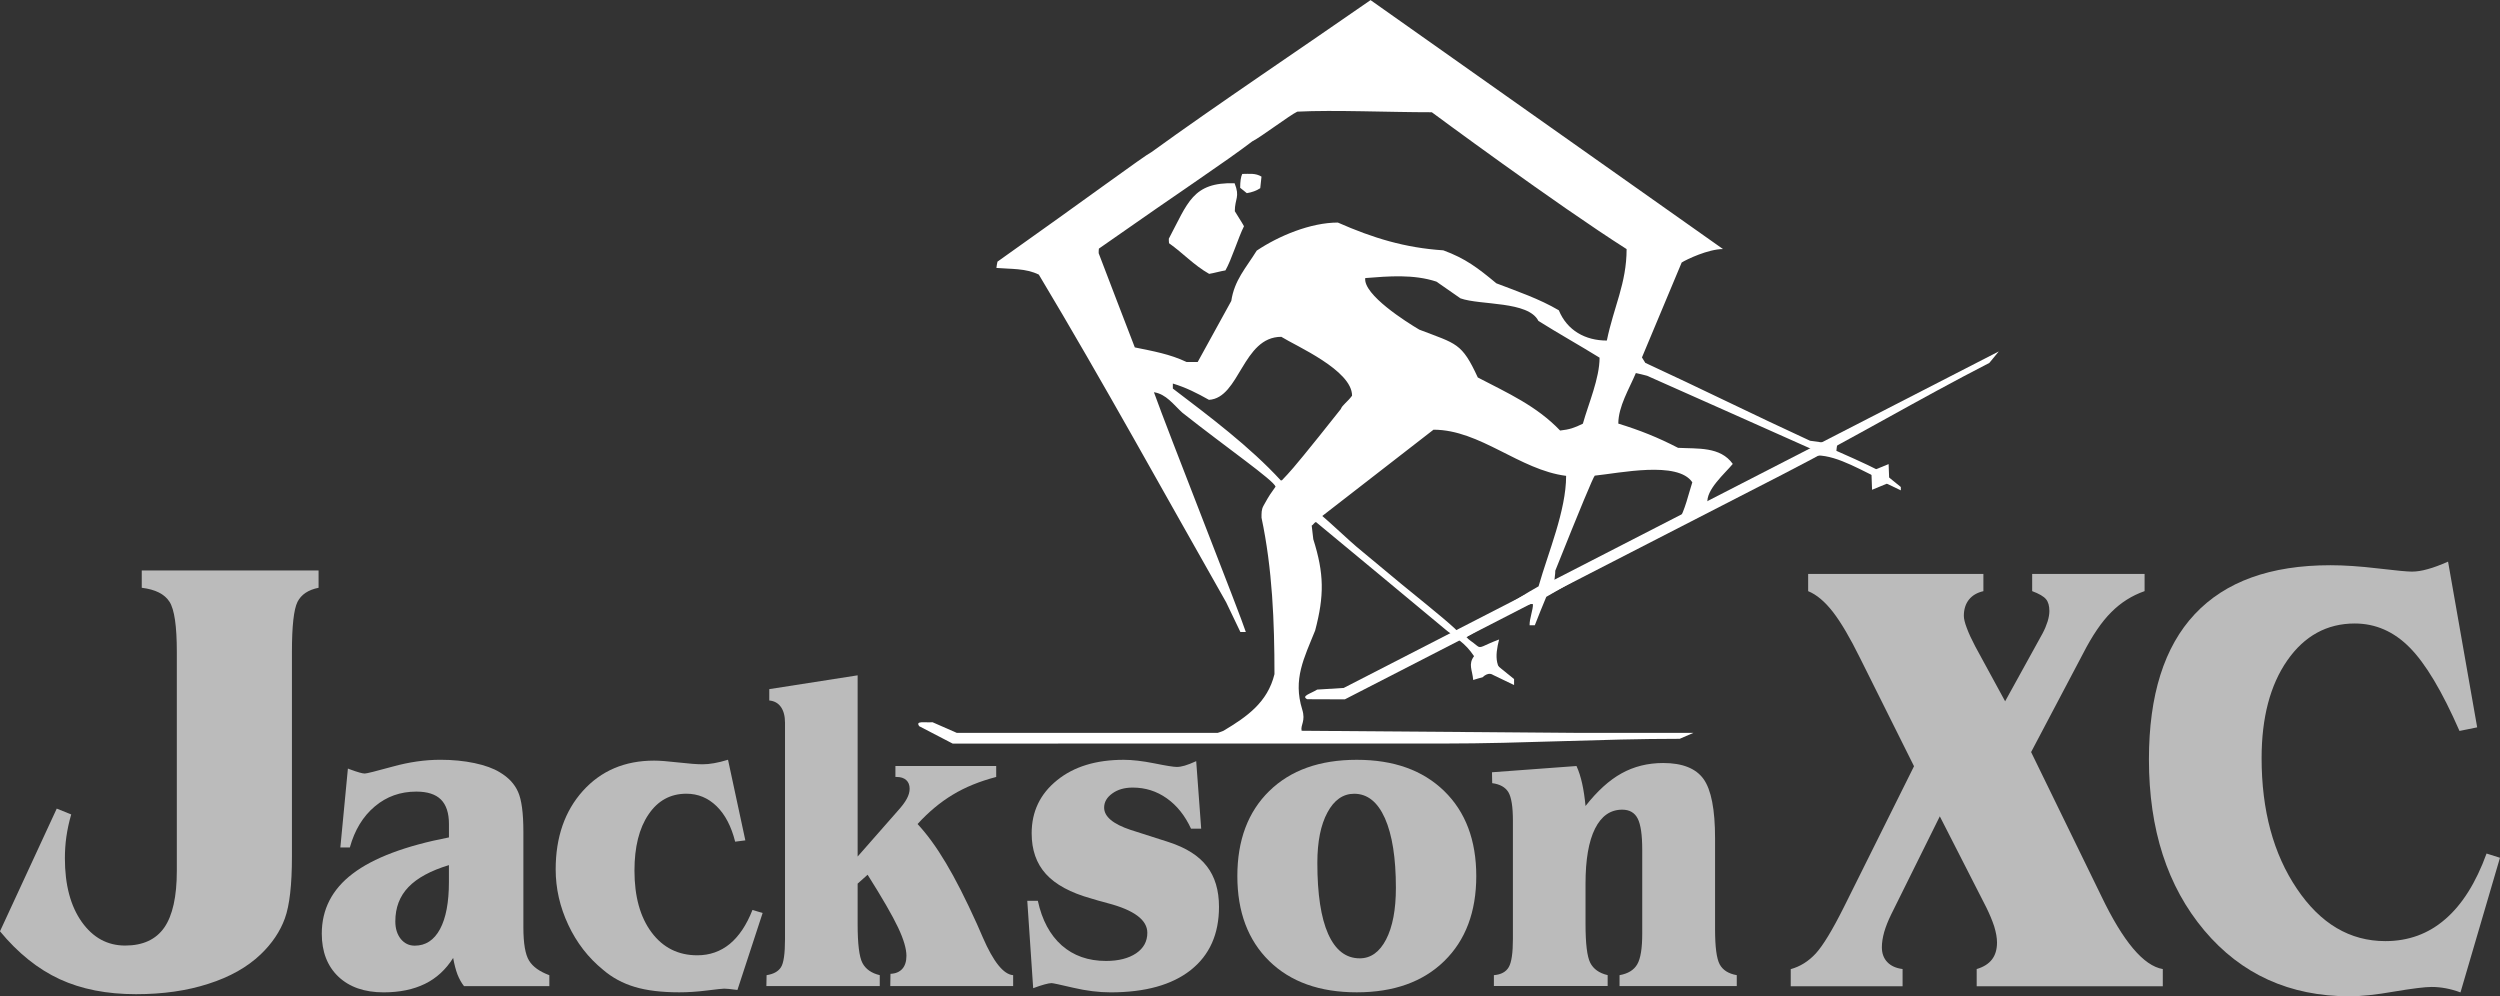 <?xml version="1.0" encoding="UTF-8"?> <svg xmlns="http://www.w3.org/2000/svg" id="Layer_2" data-name="Layer 2" viewBox="0 0 708.47 282.35"><rect x="0" y="0" width="708.47" height="282.35" fill="#333333" stroke="none"/><defs><style> .cls-1 { fill: #fff; fill-rule: evenodd; } .cls-2 { fill: #bbb; } </style></defs><g id="Layer_1-2" data-name="Layer 1"><path class="cls-2" d="M0,263.91l16.08-34.76,4.1,1.65c-.63,2.17-1.08,4.29-1.37,6.31-.29,2.03-.42,4.09-.42,6.14,0,7.52,1.6,13.52,4.78,18.01,3.18,4.47,7.28,6.7,12.3,6.7s8.72-1.71,11.09-5.11c2.36-3.41,3.55-8.79,3.55-16.07v-62.06c0-7.28-.68-12.02-2.08-14.19-1.39-2.17-3.99-3.49-7.86-3.96v-4.91h50.11v4.91c-2.92.58-4.91,1.91-5.97,3.99-1.05,2.12-1.58,6.82-1.58,14.16v58.03c0,7.96-.66,13.81-2,17.51-1.34,3.7-3.63,7.11-6.86,10.2-3.78,3.61-8.72,6.4-14.82,8.34-6.07,1.97-12.9,2.94-20.5,2.94-8.28,0-15.48-1.41-21.65-4.26-6.15-2.85-11.8-7.38-16.92-13.58h0Z"></path><path class="cls-2" d="M127.22,245.16c-5.19,1.58-9.02,3.66-11.49,6.24-2.47,2.58-3.7,5.82-3.7,9.71,0,2.04.52,3.68,1.54,4.97,1.04,1.27,2.36,1.91,3.96,1.91,3.09,0,5.47-1.56,7.16-4.68,1.69-3.14,2.53-7.59,2.53-13.41v-4.74h0ZM96.45,240.17l2.14-22.37c.17.08.45.19.82.31,1.99.73,3.31,1.1,3.96,1.1.52,0,3.12-.65,7.85-1.95,4.72-1.31,9.24-1.95,13.57-1.95,3.44,0,6.66.31,9.67.94,2.99.64,5.37,1.5,7.16,2.6,2.45,1.45,4.2,3.3,5.19,5.55,1,2.22,1.51,5.99,1.51,11.27v27.09c0,4.59.54,7.75,1.62,9.48,1.06,1.73,2.97,3.09,5.74,4.12v3.09h-24.19c-.74-.93-1.34-2.04-1.84-3.28-.48-1.27-.89-2.83-1.23-4.7-2.06,3.28-4.72,5.74-7.99,7.34-3.27,1.6-7.18,2.41-11.71,2.41-5.45,0-9.72-1.5-12.85-4.47-3.12-2.99-4.68-7.05-4.68-12.16,0-6.9,2.92-12.58,8.77-17.01,5.84-4.45,14.93-7.88,27.27-10.27v-3.79c0-3.12-.76-5.42-2.27-6.94-1.51-1.5-3.83-2.25-6.99-2.25-4.5,0-8.42,1.39-11.75,4.2-3.35,2.81-5.71,6.69-7.08,11.64h-2.68Z"></path><path class="cls-2" d="M208.34,238.53c-1.1-4.35-2.84-7.69-5.26-10.06-2.42-2.35-5.26-3.54-8.57-3.54-4.5,0-8.09,1.95-10.73,5.88-2.66,3.91-3.98,9.23-3.98,15.92,0,7.34,1.62,13.18,4.85,17.5,3.22,4.32,7.55,6.49,12.96,6.49,3.51,0,6.58-1.08,9.2-3.22,2.6-2.16,4.76-5.36,6.43-9.63l2.88.86-7.14,21.81c-1.06-.13-1.88-.23-2.47-.29-.61-.06-1.04-.08-1.28-.08-.45,0-2.06.17-4.87.52-2.83.36-5.45.52-7.88.52-4.96,0-9.17-.5-12.57-1.52-3.42-1.02-6.43-2.64-9.04-4.89-4.18-3.41-7.46-7.65-9.83-12.72-2.38-5.07-3.57-10.31-3.57-15.72,0-9.08,2.57-16.51,7.7-22.22,5.15-5.72,11.88-8.59,20.19-8.59,1.53,0,3.81.17,6.86.52,3.05.35,5.34.52,6.86.52,1.02,0,2.1-.1,3.27-.31,1.15-.19,2.47-.52,3.96-.98l4.91,22.85-2.88.37h0Z"></path><path class="cls-2" d="M243.01,242.77l11.29-12.85c1.23-1.35,2.12-2.52,2.66-3.53.56-1.02.82-1.97.82-2.87,0-1.06-.32-1.87-.98-2.47-.65-.58-1.56-.87-2.71-.87h-.34v-3.1h28.56v3.1c-4.69,1.23-8.79,2.89-12.31,5.03-3.53,2.12-6.86,4.9-9.98,8.31,2.66,2.85,5.34,6.51,8.01,11,2.7,4.49,5.63,10.27,8.83,17.34.39.9.95,2.14,1.64,3.76,3.01,6.94,5.87,10.52,8.61,10.73v3.09h-34.82l.06-3.47c1.45-.06,2.57-.54,3.35-1.41.78-.87,1.17-2.12,1.17-3.7,0-1.98-.78-4.66-2.36-8-1.58-3.35-4.46-8.34-8.64-14.97l-2.83,2.52v11.45c0,5.63.45,9.31,1.36,11.04.91,1.73,2.55,2.89,4.91,3.45v3.09h-32.13l.06-3.09c1.92-.29,3.27-1.02,4.05-2.21.78-1.16,1.17-3.85,1.17-8.03v-61.28c0-1.89-.39-3.39-1.17-4.49-.78-1.1-1.88-1.7-3.29-1.83v-3.22l25.04-3.91v51.39h0Z"></path><path class="cls-2" d="M292.79,280.05l-1.67-24.78h2.99c1.19,5.49,3.46,9.69,6.77,12.64,3.33,2.93,7.51,4.41,12.55,4.41,3.57,0,6.39-.73,8.53-2.16,2.12-1.44,3.18-3.37,3.18-5.82,0-3.64-3.76-6.44-11.27-8.4-1.99-.52-3.55-.98-4.67-1.33-5.82-1.62-10.08-3.93-12.79-6.92-2.7-2.97-4.05-6.82-4.05-11.54,0-6.13,2.38-11.14,7.16-15.01,4.78-3.89,11.08-5.82,18.93-5.82,2.4,0,5.28.33,8.66,1,3.38.69,5.5,1.02,6.38,1.02.65,0,1.41-.12,2.25-.37.86-.25,1.93-.67,3.25-1.27l1.41,19.13h-2.88c-1.71-3.7-4-6.57-6.86-8.59-2.88-2.04-6.08-3.05-9.65-3.05-2.36,0-4.29.56-5.82,1.68-1.52,1.1-2.29,2.43-2.29,3.99,0,2.56,2.51,4.66,7.55,6.34.67.19,1.17.35,1.52.48l9.26,2.97c4.91,1.6,8.5,3.87,10.78,6.84,2.29,2.95,3.44,6.8,3.44,11.49,0,7.71-2.66,13.68-7.98,17.9-5.32,4.22-12.9,6.34-22.74,6.34-3.35,0-6.88-.44-10.6-1.31-3.72-.87-5.76-1.31-6.12-1.31-.45,0-1.1.13-1.99.37-.89.23-1.97.6-3.25,1.08h0Z"></path><path class="cls-2" d="M383.76,224.94c-3.14,0-5.69,1.77-7.58,5.3-1.91,3.53-2.86,8.3-2.86,14.3,0,8.81,1.02,15.53,3.06,20.12,2.07,4.62,5.04,6.92,8.96,6.92,3.12,0,5.62-1.79,7.47-5.36,1.84-3.57,2.77-8.44,2.77-14.61,0-8.48-1.04-15.05-3.1-19.71-2.07-4.63-4.96-6.96-8.72-6.96h0ZM350.65,248.26c0-10.14,3.01-18.19,9.04-24.09,6.04-5.9,14.3-8.85,24.8-8.85s18.7,2.95,24.78,8.85c6.06,5.9,9.09,13.95,9.09,24.09s-3.03,18.19-9.07,24.09c-6.04,5.9-14.31,8.86-24.8,8.86s-18.76-2.95-24.8-8.86c-6.02-5.9-9.04-13.95-9.04-24.09h0Z"></path><path class="cls-2" d="M423.35,279.44v-3.09c2.03-.17,3.44-.92,4.22-2.29.78-1.35,1.17-4.01,1.17-7.94v-33.57c0-3.93-.43-6.61-1.28-8.05-.86-1.41-2.38-2.27-4.59-2.56l-.06-3.09,23.95-1.77c.67,1.45,1.19,3.12,1.61,4.99.41,1.87.73,3.99.95,6.34,3.31-4.22,6.71-7.32,10.21-9.25,3.51-1.95,7.44-2.93,11.8-2.93,5.45,0,9.26,1.52,11.43,4.53,2.18,3.04,3.27,8.63,3.27,16.8v25.82c0,4.95.43,8.25,1.3,9.89.88,1.64,2.49,2.66,4.85,3.08v3.09h-33.22v-3.09c2.4-.42,4.07-1.44,5.02-3.08.95-1.64,1.41-4.53,1.41-8.67v-23.82c0-4.18-.43-7.11-1.28-8.79-.85-1.68-2.32-2.54-4.39-2.54-3.35,0-5.91,1.79-7.71,5.38-1.8,3.6-2.69,8.8-2.69,15.57v11.45c0,5.55.44,9.23,1.34,11,.89,1.75,2.53,2.93,4.93,3.49v3.09h-32.24Z"></path><path class="cls-2" d="M507.47,279.52v-4.88c2.67-.73,5.05-2.22,7.1-4.44,2.06-2.25,4.73-6.66,8.03-13.26l19.81-39.8-15.28-30.63c-2.84-5.75-5.39-10.1-7.69-13.08-2.3-2.95-4.63-4.93-7.03-5.9v-4.88h49.66v4.88c-1.79.41-3.13,1.2-4.09,2.39-.96,1.2-1.45,2.75-1.45,4.61,0,.82.27,1.96.83,3.42.54,1.49,1.35,3.24,2.4,5.23l8.47,15.56,10.61-19.24c.64-1.2,1.1-2.34,1.44-3.42.32-1.08.49-2.04.49-2.92,0-1.46-.32-2.6-.96-3.36-.66-.79-1.96-1.55-3.92-2.28v-4.88h31.86v4.88c-3.58,1.25-6.73,3.24-9.43,5.96-2.72,2.69-5.39,6.63-8.01,11.74l-14.72,27.91,19.52,40.03.37.76c6.17,12.87,11.97,19.79,17.43,20.7v4.88h-52.74v-4.88c1.94-.58,3.35-1.46,4.31-2.69.96-1.23,1.45-2.83,1.45-4.85,0-1.31-.27-2.8-.78-4.5-.54-1.66-1.3-3.5-2.3-5.52l-13.13-25.72-13.78,27.8c-.86,1.75-1.52,3.41-1.98,4.99-.44,1.58-.66,3.01-.66,4.32,0,1.72.51,3.12,1.54,4.2,1.03,1.08,2.47,1.73,4.33,1.96v4.88h-31.71Z"></path><path class="cls-2" d="M702.01,206.12l-5.02,1.02c-4.92-11.24-9.62-19.12-14.13-23.65-4.48-4.53-9.67-6.8-15.55-6.8-7.88,0-14.28,3.51-19.13,10.48-4.85,6.98-7.27,16.2-7.27,27.68,0,14.77,3.33,27.13,10.01,37.02,6.66,9.89,15.01,14.83,25.05,14.83,6.56,0,12.22-2.07,16.99-6.22,4.78-4.12,8.7-10.33,11.7-18.6l3.8,1.2-11.19,38.16c-1.4-.53-2.79-.91-4.16-1.17-1.4-.26-2.72-.38-4.02-.38-1.91,0-5.46.44-10.63,1.31-5.17.91-9.35,1.34-12.61,1.34-16.97,0-30.7-6.22-41.18-18.66-10.46-12.44-15.69-28.58-15.69-48.49,0-18.19,4.33-31.91,12.98-41.14,8.67-9.25,21.47-13.87,38.44-13.87,3.82,0,8.3.29,13.44.9,5.14.61,8.37.91,9.65.91,1.35,0,2.84-.23,4.48-.7,1.67-.44,3.58-1.17,5.78-2.13l8.25,46.95h0Z"></path><path class="cls-1" d="M342.66,77.61c-4.34-2.46-7.39-5.87-11.37-8.68-.06-.47-.06-.88-.06-1.29,5.39-10.14,6.74-16.06,18.64-15.71,1.58,3.93.06,4.34.06,7.92.71,1.23,1.9,2.97,2.6,4.26-1.58,3.11-3.56,9.59-5.26,12.52-1.23.18-3.44.81-4.61.98h0Z"></path><path class="cls-1" d="M334.1,68.22c-.06-.64-.12-1.23-.18-1.82,3.87-1.94,11.2-6.51,15.42-4.1v1.41c-4.11,2.7-10.38,2.99-15.24,4.51h0Z"></path><path class="cls-1" d="M353.33,54.74c-.64-.53-1.29-1.06-1.88-1.52q0-2.76.59-3.93c1.99,0,3.75-.29,5.45.76-.11,1.05-.23,2.17-.35,3.28q-1.58,1.05-3.81,1.41h0Z"></path><path class="cls-1" d="M353.86,52.1v-1h1v1h-1Z"></path><path class="cls-1" d="M488.28,70.58c-4.17,0-10.29,2.92-11.71,3.81-4.56,10.89-6.7,16.01-11.26,26.9.3.47.59,1.01.95,1.54,15.15,6.99,31.47,15.08,46.68,22.07l7.71,1.08c-.12.59-.18,1.18-.24,1.78q11.3,4.97,13.08,6.22c.06.71.12,1.42.24,2.19-5.45-2.37-12.84-7.1-18.76-7.1-25.63,12.96-51.97,25.51-76.77,40.07-1.12,2.66-2.19,5.33-3.25,8.05h-1.48c-.06-1.83,1.01-4.44.95-5.98-3.31-.65-15.54,7.48-18.85,9.32.65.83,1.56,1.25,2.99,2.46,1.13.96,1.48,0,6.27-1.77-1.18,4.62-1.54,8.99,3.85,11.3.06.41.18.83.3,1.24-3.19-.94-6.1-4.56-8.82-1.83-.89.24-1.78.47-2.67.77-.24-2.84-1.48-4.44.24-6.75-1.3-1.9-2.45-3.14-4.09-4.43l-1.85-1.31c.06-.59,0,0-1.98-1.66-12.29-10.27-24.62-20.42-36.87-30.6-.47.06-.81.86-1.22.98.18,1.48.27,2.34.45,3.88,3.08,9.71,3.14,15.98.53,25.87-3.14,7.81-6.34,13.78-3.67,22.37,1.04,3.36-.53,4.32-.17,6.04,33.5.24,67,.53,100.5.83-.12.41-.24.83-.36,1.24l-120.75,1.07-3.18-2.5,1.66-.64c6.63-3.96,12.49-8.05,14.44-16.04,0-14.8-.59-29.83-3.67-44.33,0-1.3-.05-2.29.55-3.38,1.93-3.48,1.89-3.2,3.43-5.43-.57-1.83-13.69-10.9-26.42-20.96-2.54-2.31-4.56-5.27-8.05-5.8,3.85,10.83,24.74,63.69,26.04,67.95h-1.54c-1.36-2.84-2.72-5.62-4.03-8.41-17.52-30.84-34.86-62.44-53.09-92.87-3.73-1.83-7.87-1.54-12.02-1.89.06-.59.18-1.18.3-1.78,25.33-17.93,41.49-29.95,43.68-31.07,17.94-13.02,43.59-30.2,62.05-43.05M483.89,142.65c-.59-3.79,5.03-8.57,7.16-11.18-3.55-4.97-9.94-4.26-15.51-4.56-5.74-2.96-10.77-4.97-16.93-6.87,0-4.85,3.08-9.82,4.97-14.32,1.07.24,2.13.47,3.19.77,14.15,6.27,33.33,14.84,47.53,21.17,0,.47-4.17,1.97-5.17,2.62-7.05,4.52-18.05,10.14-25.25,12.37h0ZM440.48,165.62c-.12-.59.33-3.37.27-3.9q10.53-26.34,11.19-26.93c6.99-.71,23.56-4.26,27.64,1.89-1,3.02-2.13,8.19-3.91,10.85-11.54,6.22-23.65,11.87-35.19,18.08h0ZM406.24,121.77c13.2,0,24.39,11.42,37.58,13.08,0,9.89-5.09,21.72-7.81,31.31-6.87,3.79-15.46,10.09-22.92,12.77l-.87-.87c-3.49-3.25-12.08-10.04-15.15-12.61q-7.19-6.02-12.61-10.48c-1.55-1.28-8.08-7.39-9.74-8.75M442.11,122c-6.69-6.98-14.8-10.59-23.32-15.03-4.56-9.88-5.98-9.47-16.57-13.55-3.61-2.13-15.92-9.88-15.33-14.62,6.69-.53,13.73-1.12,20.18,1.01,2.25,1.54,4.5,3.14,6.81,4.74,5.68,2.01,19.23.71,22.08,6.39,5.74,3.61,11.6,6.87,17.34,10.42,0,5.86-3.14,13.02-4.73,18.7-2.37,1.18-3.79,1.66-6.45,1.95h0ZM362.97,136.15c-8.82-9.59-20.18-18.11-30.6-26.04v-1.42c3.73,1.13,6.87,2.72,10.24,4.62,8.76-.53,9.49-17.86,20.5-17.86,4.15,2.6,20.05,9.46,20.05,16.68-1.3,1.78-2.78,2.66-3.19,3.79-9.41,11.9-13.69,17.02-15.08,18.48-2.23,2.34-1.32,1.53-1.91,1.77h0ZM339.41,102.59h-3.14c-4.73-2.25-9.53-3.08-14.68-4.14-3.43-8.94-6.87-17.82-10.24-26.69,0-.47,0-.89.06-1.3,24.62-17.28,35.33-24.21,43.5-30.42,2.31-1.12,10.59-7.4,12.73-8.4,10.48-.53,25.99.18,38.12.17,0,0,35.19,26.06,55.2,38.78,0,9.71-3.65,16.39-5.6,25.92-6.09,0-11.25-2.84-13.61-8.58-5.56-3.26-11.66-5.33-17.7-7.64-5.27-4.38-8.76-7.04-15.03-9.35-10.89-.71-19.95-3.49-29.89-7.87-7.7,0-16.72,3.75-22.99,7.95-3.08,4.97-6.32,8.34-7.21,14.26"></path><path class="cls-1" d="M271.15,207.69h208.73l-3.87,1.68c-22.66,0-44.18,1.34-66.84,1.34-46.4,0-92.79,0-139.19.01-.01,0-.02-.01-.03-.02h-.02c-3.14-1.64-6.29-3.27-9.43-4.9-1.16-1.62,1.49-.96,3.77-1.13,2.29,1.01,4.58,2.01,6.88,3.02h0Z"></path><path class="cls-1" d="M380.76,194.97l185.67-95.38-2.68,3.26c-20.16,10.36-38.68,21.38-58.83,31.73-41.27,21.2-82.54,42.41-123.81,63.61h-.03s-.01,0-.02.01c0,0,0,0,0-.01-3.54-.01-7.08-.03-10.62-.04-1.77-.91.89-1.53,2.84-2.73,2.5-.15,5-.3,7.5-.46h0Z"></path><polygon class="cls-1" points="535.21 131.52 535.31 134.15 535.41 136.79 532.96 137.79 530.52 138.8 530.42 136.16 530.33 133.52 532.77 132.52 535.21 131.52 535.21 131.52"></polygon><polygon class="cls-1" points="422.02 190.75 429.07 194.13 429.07 192.44 423.15 187.64 422.02 190.75 422.02 190.75"></polygon><polygon class="cls-1" points="534.68 137.05 538.67 138.96 538.67 138.01 535.32 135.3 534.68 137.05 534.68 137.05"></polygon></g></svg> 